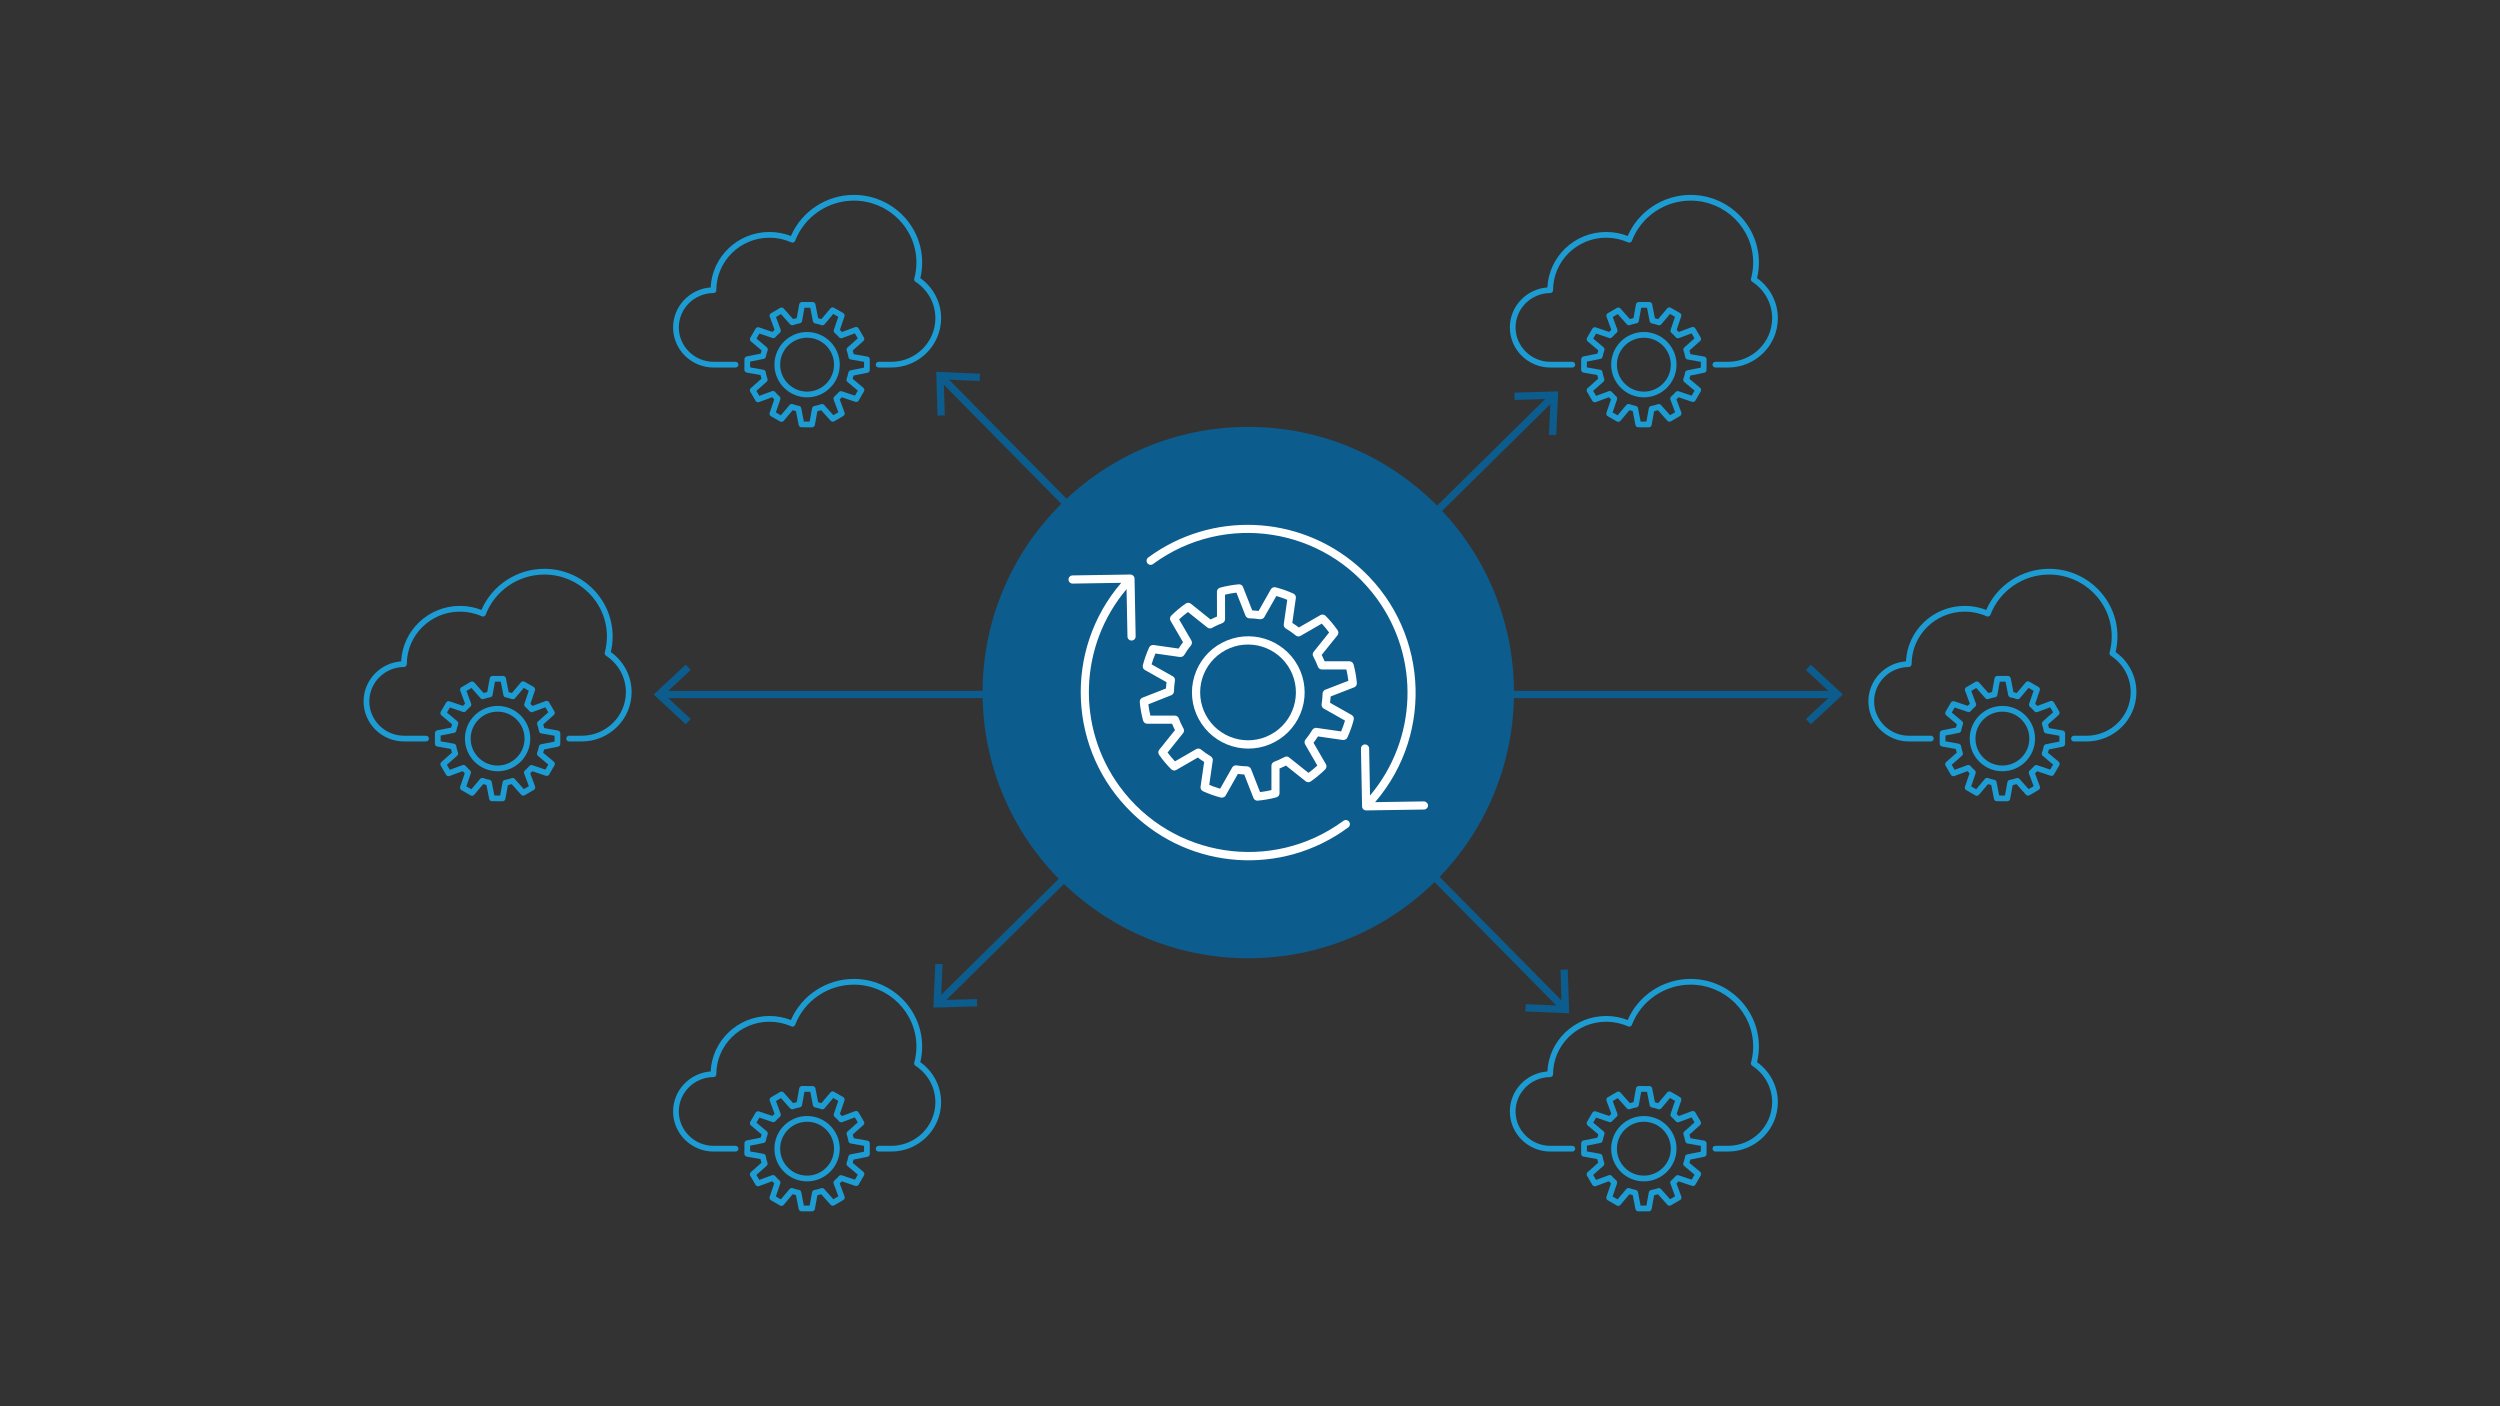 <svg viewBox="0 0 1200 675" xmlns="http://www.w3.org/2000/svg" id="a"><rect x="0" y="0" width="1200" height="675" fill="#333333" stroke="none"/><g><g><line stroke-width="3.5" stroke-miterlimit="10" stroke="#0c5c8d" fill="none" y2="333.355" x2="880.792" y1="333.355" x1="317.547"></line><polygon fill="#0c5c8d" points="329.144 347.669 331.532 345.106 318.89 333.358 331.532 321.607 329.144 319.044 313.751 333.358 329.144 347.669"></polygon><polygon fill="#0c5c8d" points="869.195 347.669 866.808 345.106 879.449 333.358 866.808 321.607 869.195 319.044 884.588 333.358 869.195 347.669"></polygon></g><g><line stroke-width="3.5" stroke-miterlimit="10" stroke="#0c5c8d" fill="none" y2="181.187" x2="452.048" y1="483.686" x1="750.516"></line><polygon fill="#0c5c8d" points="752.561 465.377 749.059 465.478 749.575 482.728 732.332 481.982 732.184 485.482 753.185 486.386 752.561 465.377"></polygon><polygon fill="#0c5c8d" points="470.383 179.389 470.235 182.889 452.994 182.141 453.508 199.393 450.006 199.494 449.384 178.483 470.383 179.389"></polygon></g><g><line stroke-width="3.5" stroke-miterlimit="10" stroke="#0c5c8d" fill="none" y2="190.515" x2="745.209" y1="480.995" x1="450.719"></line><polygon fill="#0c5c8d" points="469.027 483.042 468.927 479.54 451.677 480.054 452.425 462.811 448.925 462.662 448.019 483.663 469.027 483.042"></polygon><polygon fill="#0c5c8d" points="747.005 208.85 743.505 208.702 744.255 191.461 727.003 191.972 726.903 188.471 747.914 187.852 747.005 208.85"></polygon></g></g><g><path fill="#1d9cd3" d="M427.79,176.416h-6.048c-.759,0-1.375-.616-1.375-1.375s.616-1.375,1.375-1.375h6.048c11.684,0,21.19-9.392,21.19-20.937,0-7.057-3.573-13.594-9.556-17.488-.501-.326-.734-.938-.577-1.514,.688-2.524,1.036-5.126,1.036-7.732,0-16.375-13.48-29.698-30.05-29.698-12.459,0-23.769,7.746-28.143,19.275-.134,.354-.409,.637-.758,.783-.351,.145-.742,.14-1.09-.016-3.32-1.489-6.857-2.244-10.512-2.244-14.059,0-25.497,11.302-25.497,25.195,0,.757-.612,1.376-1.37,1.379-9.171,.038-16.631,7.438-16.631,16.496s7.493,16.5,16.703,16.5h10.536c.759,0,1.375,.616,1.375,1.375s-.616,1.375-1.375,1.375h-10.536c-10.726,0-19.453-8.636-19.453-19.25,0-10.123,7.973-18.471,18.032-19.195,.701-14.8,13.089-26.625,28.215-26.625,3.567,0,7.033,.65,10.323,1.934,5.117-11.86,17.066-19.732,30.181-19.732,18.087,0,32.8,14.556,32.8,32.448,0,2.522-.299,5.04-.887,7.499,6.27,4.455,9.985,11.574,9.985,19.235,0,13.061-10.739,23.687-23.94,23.687Z"></path><g><path fill="#1d9cd3" d="M389.784,205.119h-.006l-5.07-.023c-.655-.003-1.217-.468-1.343-1.112l-1.301-6.663c-.522-.125-1.045-.27-1.568-.435l-4.33,5.123c-.431,.508-1.162,.636-1.74,.302l-4.381-2.539c-.568-.33-.824-1.015-.611-1.636l2.211-6.44c-.349-.33-.689-.672-1.016-1.025l-6.285,2.331c-.625,.233-1.329-.019-1.666-.596l-2.551-4.374c-.33-.566-.215-1.286,.275-1.721l5.091-4.518c-.177-.581-.333-1.172-.465-1.77l-6.591-1.175c-.66-.117-1.139-.693-1.134-1.363l.033-5.067c.004-.653,.467-1.213,1.109-1.34l6.676-1.32c.125-.519,.271-1.044,.438-1.57l-5.115-4.308c-.51-.43-.638-1.166-.303-1.743l2.549-4.385c.33-.565,1.012-.821,1.632-.611l6.443,2.19c.333-.351,.678-.693,1.033-1.024l-2.32-6.271c-.232-.626,.019-1.327,.595-1.664l4.382-2.562c.566-.332,1.285-.218,1.721,.273l4.512,5.071c.576-.178,1.163-.334,1.76-.467l1.182-6.597c.117-.655,.688-1.132,1.354-1.132h.004l5.071,.015c.655,.002,1.218,.466,1.345,1.109l1.313,6.66c.519,.123,1.044,.267,1.569,.432l4.321-5.132c.428-.509,1.157-.64,1.739-.306l4.386,2.53c.568,.329,.826,1.014,.613,1.635l-2.198,6.445c.349,.329,.69,.671,1.018,1.023l6.282-2.343c.622-.234,1.328,.017,1.667,.594l2.558,4.37c.331,.565,.217,1.285-.273,1.721l-5.081,4.528c.179,.58,.335,1.171,.469,1.769l6.596,1.161c.66,.116,1.14,.691,1.137,1.361l-.026,5.067c-.003,.653-.465,1.213-1.105,1.341l-6.673,1.332c-.126,.523-.271,1.048-.436,1.572l5.124,4.298c.511,.429,.64,1.164,.306,1.742l-2.539,4.39c-.329,.567-1.011,.824-1.631,.614l-6.447-2.178c-.333,.352-.677,.695-1.031,1.026l2.332,6.268c.232,.626-.017,1.328-.593,1.666l-4.377,2.568c-.567,.331-1.287,.218-1.722-.27l-4.52-5.062c-.605,.188-1.221,.351-1.844,.49l-1.196,6.594c-.118,.654-.688,1.13-1.352,1.13Zm-3.937-2.768l2.79,.012,1.157-6.378c.102-.565,.545-1.007,1.111-1.108,1.105-.198,2.194-.486,3.233-.857,.524-.187,1.114-.038,1.488,.379l4.372,4.897,2.412-1.415-2.257-6.064c-.201-.54-.044-1.148,.393-1.523,.746-.64,1.449-1.34,2.092-2.078,.367-.421,.947-.577,1.478-.4l6.235,2.106,1.398-2.416-4.959-4.159c-.442-.37-.605-.976-.409-1.518,.316-.879,.57-1.763,.755-2.629l.067-.357c.105-.549,.533-.98,1.081-1.089l6.464-1.291,.015-2.785-6.379-1.123c-.568-.1-1.013-.544-1.115-1.112-.194-1.085-.476-2.151-.838-3.167-.188-.527-.037-1.116,.381-1.487l4.916-4.38-1.405-2.4-6.077,2.267c-.539,.2-1.147,.045-1.523-.393-.64-.745-1.337-1.446-2.072-2.085-.422-.367-.581-.953-.4-1.482l2.125-6.23-2.409-1.39-4.181,4.966c-.37,.439-.974,.603-1.515,.409-.884-.316-1.772-.569-2.638-.752l-.351-.064c-.55-.106-.981-.535-1.089-1.084l-1.271-6.45-2.791-.009-1.143,6.381c-.101,.565-.544,1.008-1.109,1.11-1.084,.196-2.146,.477-3.158,.837-.526,.187-1.116,.037-1.488-.382l-4.363-4.905-2.414,1.411,2.245,6.068c.201,.54,.043,1.147-.395,1.522-.749,.641-1.454,1.339-2.096,2.073-.367,.42-.955,.576-1.478,.398l-6.23-2.118-1.403,2.413,4.949,4.169c.439,.371,.603,.976,.407,1.518-.323,.897-.582,1.794-.768,2.666l-.06,.323c-.107,.547-.535,.976-1.083,1.084l-6.466,1.278-.018,2.785,6.374,1.136c.568,.101,1.013,.546,1.113,1.113,.192,1.084,.473,2.151,.831,3.171,.186,.527,.034,1.115-.383,1.486l-4.924,4.37,1.402,2.402,6.08-2.255c.54-.199,1.149-.042,1.523,.395,.636,.744,1.332,1.446,2.068,2.088,.422,.368,.579,.954,.397,1.483l-2.138,6.226,2.407,1.395,4.189-4.958c.371-.439,.975-.602,1.516-.406,.894,.321,1.794,.578,2.676,.765l.316,.058c.548,.108,.976,.538,1.083,1.086l1.259,6.452Z"></path><path fill="#1d9cd3" d="M387.406,190.722c-8.647,0-15.683-7.035-15.683-15.681s7.035-15.682,15.683-15.682,15.681,7.035,15.681,15.682-7.035,15.681-15.681,15.681Zm0-28.613c-7.131,0-12.933,5.801-12.933,12.932s5.802,12.931,12.933,12.931,12.931-5.801,12.931-12.931-5.801-12.932-12.931-12.932Z"></path></g></g><g><path fill="#1d9cd3" d="M1001.538,355.901h-6.049c-.759,0-1.375-.616-1.375-1.375s.616-1.375,1.375-1.375h6.049c11.684,0,21.19-9.392,21.19-20.937,0-7.055-3.573-13.593-9.556-17.488-.501-.326-.734-.937-.577-1.513,.686-2.527,1.034-5.128,1.034-7.732,0-16.375-13.48-29.698-30.05-29.698-12.46,0-23.769,7.746-28.142,19.275-.134,.354-.409,.637-.758,.782-.348,.146-.743,.14-1.089-.015-3.323-1.488-6.86-2.243-10.514-2.243-14.059,0-25.497,11.302-25.497,25.195,0,.757-.612,1.376-1.37,1.379-9.171,.038-16.631,7.438-16.631,16.496s7.493,16.499,16.703,16.499h10.536c.759,0,1.375,.616,1.375,1.375s-.616,1.375-1.375,1.375h-10.536c-10.726,0-19.453-8.635-19.453-19.249,0-10.123,7.973-18.471,18.032-19.195,.701-14.8,13.089-26.625,28.215-26.625,3.566,0,7.033,.65,10.324,1.933,5.115-11.859,17.065-19.732,30.18-19.732,18.087,0,32.8,14.556,32.8,32.448,0,2.521-.299,5.038-.887,7.499,6.271,4.456,9.986,11.574,9.986,19.235,0,13.061-10.739,23.687-23.94,23.687Z"></path><g><path fill="#1d9cd3" d="M963.531,384.605h-.006l-5.07-.024c-.655-.003-1.217-.468-1.343-1.112l-1.301-6.663c-.521-.124-1.045-.27-1.568-.435l-4.33,5.123c-.43,.508-1.161,.637-1.74,.302l-4.381-2.539c-.568-.33-.824-1.015-.611-1.636l2.211-6.44c-.349-.33-.689-.672-1.016-1.025l-6.285,2.331c-.623,.234-1.329-.019-1.666-.596l-2.551-4.374c-.33-.566-.215-1.286,.275-1.721l5.092-4.518c-.177-.58-.333-1.171-.465-1.77l-6.592-1.174c-.66-.117-1.139-.693-1.134-1.363l.033-5.067c.004-.653,.467-1.213,1.109-1.34l6.676-1.32c.125-.519,.271-1.044,.438-1.57l-5.115-4.308c-.51-.43-.638-1.166-.303-1.743l2.549-4.385c.331-.565,1.009-.82,1.632-.611l6.444,2.19c.333-.351,.678-.693,1.032-1.023l-2.32-6.272c-.232-.626,.019-1.327,.595-1.664l4.382-2.561c.569-.332,1.287-.215,1.721,.273l4.512,5.071c.577-.178,1.164-.334,1.76-.467l1.183-6.597c.118-.655,.688-1.132,1.354-1.132h.004l5.07,.015c.655,.002,1.218,.466,1.345,1.109l1.313,6.66c.52,.123,1.045,.267,1.569,.432l4.321-5.132c.428-.509,1.157-.641,1.739-.305l4.386,2.53c.568,.328,.826,1.013,.613,1.634l-2.198,6.444c.35,.33,.691,.672,1.019,1.023l6.281-2.343c.624-.233,1.329,.017,1.667,.594l2.558,4.369c.331,.565,.217,1.285-.272,1.721l-5.082,4.528c.179,.58,.335,1.171,.469,1.769l6.596,1.161c.66,.116,1.14,.691,1.137,1.36l-.025,5.067c-.003,.653-.465,1.214-1.105,1.342l-6.674,1.333c-.126,.522-.271,1.046-.436,1.571l5.124,4.299c.511,.429,.64,1.164,.306,1.742l-2.539,4.39c-.329,.567-1.011,.823-1.631,.614l-6.447-2.178c-.333,.352-.677,.694-1.031,1.026l2.332,6.268c.232,.626-.017,1.328-.593,1.666l-4.377,2.569c-.566,.33-1.287,.218-1.722-.27l-4.52-5.062c-.604,.187-1.22,.351-1.844,.49l-1.196,6.594c-.118,.654-.688,1.13-1.352,1.13Zm-3.937-2.768l2.79,.013,1.157-6.378c.102-.565,.545-1.007,1.111-1.108,1.108-.198,2.196-.487,3.232-.857,.53-.189,1.115-.039,1.489,.379l4.372,4.897,2.412-1.415-2.257-6.064c-.201-.54-.044-1.148,.393-1.523,.746-.64,1.449-1.339,2.092-2.078,.367-.42,.95-.577,1.478-.4l6.235,2.106,1.398-2.416-4.958-4.159c-.44-.37-.605-.975-.41-1.517,.317-.882,.57-1.767,.755-2.63l.067-.357c.105-.549,.533-.98,1.081-1.089l6.465-1.291,.014-2.785-6.379-1.123c-.568-.1-1.013-.544-1.115-1.112-.194-1.086-.476-2.152-.838-3.167-.188-.527-.037-1.115,.38-1.487l4.917-4.38-1.405-2.4-6.077,2.267c-.54,.2-1.149,.045-1.524-.393-.635-.741-1.332-1.442-2.071-2.085-.422-.367-.581-.953-.4-1.482l2.125-6.23-2.409-1.39-4.181,4.966c-.37,.439-.973,.603-1.515,.409-.884-.316-1.771-.569-2.639-.752l-.35-.064c-.55-.106-.981-.535-1.089-1.084l-1.271-6.449-2.79-.009-1.144,6.381c-.102,.566-.544,1.008-1.109,1.11-1.083,.196-2.146,.477-3.159,.837-.526,.187-1.115,.036-1.487-.382l-4.363-4.905-2.414,1.41,2.245,6.069c.2,.54,.042,1.147-.395,1.522-.747,.639-1.451,1.336-2.095,2.073-.366,.42-.953,.577-1.478,.398l-6.232-2.118-1.403,2.413,4.949,4.169c.439,.371,.603,.976,.407,1.518-.323,.897-.582,1.794-.768,2.666l-.06,.322c-.106,.548-.535,.977-1.083,1.085l-6.466,1.278-.018,2.785,6.375,1.135c.568,.101,1.013,.546,1.113,1.113,.193,1.089,.473,2.156,.83,3.171,.186,.527,.034,1.115-.383,1.486l-4.924,4.37,1.402,2.402,6.08-2.255c.541-.2,1.149-.042,1.523,.395,.636,.744,1.332,1.446,2.068,2.088,.422,.367,.579,.954,.397,1.483l-2.138,6.227,2.407,1.395,4.189-4.958c.37-.439,.972-.601,1.516-.406,.893,.321,1.793,.578,2.676,.764l.309,.057c.551,.106,.982,.536,1.089,1.087l1.259,6.452Z"></path><path fill="#1d9cd3" d="M961.152,370.208c-8.647,0-15.683-7.035-15.683-15.682s7.035-15.681,15.683-15.681,15.681,7.035,15.681,15.681-7.035,15.682-15.681,15.682Zm0-28.613c-7.131,0-12.933,5.801-12.933,12.931s5.802,12.932,12.933,12.932,12.931-5.801,12.931-12.932-5.801-12.931-12.931-12.931Z"></path></g></g><g><path fill="#1d9cd3" d="M279.233,355.901h-6.049c-.759,0-1.375-.616-1.375-1.375s.616-1.375,1.375-1.375h6.049c11.684,0,21.19-9.392,21.19-20.937,0-7.055-3.573-13.593-9.556-17.488-.501-.326-.734-.937-.577-1.513,.686-2.527,1.034-5.128,1.034-7.732,0-16.375-13.48-29.698-30.05-29.698-12.46,0-23.769,7.746-28.142,19.275-.134,.354-.409,.637-.758,.782-.349,.146-.744,.14-1.089-.015-3.323-1.488-6.86-2.243-10.514-2.243-14.059,0-25.497,11.302-25.497,25.195,0,.757-.612,1.376-1.37,1.379-9.171,.038-16.631,7.438-16.631,16.496s7.493,16.499,16.703,16.499h10.536c.759,0,1.375,.616,1.375,1.375s-.616,1.375-1.375,1.375h-10.536c-10.726,0-19.453-8.635-19.453-19.249,0-10.123,7.973-18.471,18.032-19.195,.701-14.8,13.089-26.625,28.215-26.625,3.566,0,7.033,.65,10.324,1.933,5.115-11.859,17.065-19.732,30.18-19.732,18.087,0,32.8,14.556,32.8,32.448,0,2.521-.299,5.038-.887,7.499,6.271,4.456,9.986,11.574,9.986,19.235,0,13.061-10.739,23.687-23.94,23.687Z"></path><g><path fill="#1d9cd3" d="M241.226,384.605h-.006l-5.07-.024c-.655-.003-1.217-.468-1.343-1.112l-1.301-6.663c-.521-.124-1.045-.27-1.568-.435l-4.33,5.123c-.43,.508-1.161,.637-1.74,.302l-4.381-2.539c-.568-.33-.824-1.015-.611-1.636l2.211-6.44c-.349-.33-.689-.672-1.016-1.025l-6.285,2.331c-.625,.234-1.33-.019-1.666-.596l-2.551-4.374c-.33-.566-.215-1.286,.275-1.721l5.092-4.518c-.177-.58-.333-1.171-.465-1.77l-6.592-1.174c-.66-.117-1.139-.693-1.134-1.363l.033-5.067c.004-.653,.467-1.213,1.109-1.34l6.676-1.32c.125-.519,.271-1.044,.438-1.57l-5.115-4.308c-.51-.43-.638-1.166-.303-1.743l2.549-4.385c.331-.565,1.009-.82,1.632-.611l6.444,2.19c.333-.351,.678-.693,1.032-1.023l-2.32-6.272c-.232-.626,.019-1.327,.595-1.664l4.382-2.561c.568-.332,1.287-.215,1.721,.273l4.512,5.071c.577-.178,1.164-.334,1.76-.467l1.183-6.597c.118-.655,.688-1.132,1.354-1.132h.004l5.07,.015c.655,.002,1.218,.466,1.345,1.109l1.313,6.66c.52,.123,1.045,.267,1.569,.432l4.321-5.132c.428-.509,1.158-.641,1.739-.305l4.386,2.53c.568,.328,.826,1.013,.613,1.634l-2.198,6.444c.35,.33,.691,.672,1.019,1.023l6.281-2.343c.622-.233,1.329,.017,1.667,.594l2.558,4.369c.331,.565,.217,1.285-.272,1.721l-5.082,4.528c.179,.58,.335,1.171,.469,1.769l6.596,1.161c.66,.116,1.14,.691,1.137,1.36l-.025,5.067c-.003,.653-.465,1.214-1.105,1.342l-6.674,1.333c-.126,.522-.271,1.046-.436,1.571l5.124,4.299c.511,.429,.64,1.164,.306,1.742l-2.539,4.39c-.328,.567-1.013,.823-1.631,.614l-6.447-2.178c-.333,.352-.677,.694-1.031,1.026l2.332,6.268c.232,.626-.017,1.328-.593,1.666l-4.377,2.569c-.566,.33-1.287,.218-1.722-.27l-4.52-5.062c-.604,.187-1.22,.351-1.844,.49l-1.196,6.594c-.118,.654-.688,1.13-1.352,1.13Zm-3.937-2.768l2.79,.013,1.157-6.378c.102-.565,.545-1.007,1.111-1.108,1.108-.198,2.196-.487,3.232-.857,.529-.189,1.115-.039,1.489,.379l4.372,4.897,2.412-1.415-2.257-6.064c-.201-.54-.044-1.148,.393-1.523,.746-.64,1.449-1.339,2.092-2.078,.366-.42,.949-.577,1.478-.4l6.235,2.106,1.398-2.416-4.958-4.159c-.44-.37-.605-.975-.41-1.517,.317-.882,.57-1.767,.755-2.63l.067-.357c.105-.549,.533-.98,1.081-1.089l6.465-1.291,.014-2.785-6.379-1.123c-.568-.1-1.013-.544-1.115-1.112-.194-1.086-.476-2.152-.838-3.167-.188-.527-.037-1.115,.38-1.487l4.917-4.38-1.405-2.4-6.077,2.267c-.54,.2-1.148,.045-1.524-.393-.635-.741-1.332-1.442-2.071-2.085-.422-.367-.581-.953-.4-1.482l2.125-6.23-2.409-1.39-4.181,4.966c-.37,.439-.973,.603-1.515,.409-.884-.316-1.771-.569-2.639-.752l-.35-.064c-.55-.106-.981-.535-1.089-1.084l-1.271-6.449-2.79-.009-1.144,6.381c-.102,.566-.544,1.008-1.109,1.11-1.083,.196-2.146,.477-3.159,.837-.527,.187-1.115,.036-1.487-.382l-4.363-4.905-2.414,1.41,2.245,6.069c.2,.54,.042,1.147-.395,1.522-.747,.639-1.451,1.336-2.095,2.073-.366,.42-.954,.577-1.478,.398l-6.232-2.118-1.403,2.413,4.949,4.169c.439,.371,.603,.976,.407,1.518-.323,.897-.582,1.794-.768,2.666l-.06,.322c-.106,.548-.535,.977-1.083,1.085l-6.466,1.278-.018,2.785,6.375,1.135c.568,.101,1.013,.546,1.113,1.113,.193,1.089,.473,2.156,.83,3.171,.186,.527,.034,1.115-.383,1.486l-4.924,4.37,1.402,2.402,6.08-2.255c.54-.2,1.148-.042,1.523,.395,.636,.744,1.332,1.446,2.068,2.088,.422,.367,.579,.954,.397,1.483l-2.138,6.227,2.407,1.395,4.189-4.958c.371-.439,.973-.601,1.516-.406,.893,.321,1.793,.578,2.676,.764l.309,.057c.551,.106,.982,.536,1.089,1.087l1.259,6.452Z"></path><path fill="#1d9cd3" d="M238.848,370.208c-8.647,0-15.683-7.035-15.683-15.682s7.035-15.681,15.683-15.681,15.681,7.035,15.681,15.681-7.035,15.682-15.681,15.682Zm0-28.613c-7.131,0-12.933,5.801-12.933,12.931s5.802,12.932,12.933,12.932,12.931-5.801,12.931-12.932-5.801-12.931-12.931-12.931Z"></path></g></g><circle fill="#0c5c8d" r="127.532" cy="332.437" cx="599.17"></circle><g><path fill="#1d9cd3" d="M427.79,552.748h-6.048c-.759,0-1.375-.616-1.375-1.375s.616-1.375,1.375-1.375h6.048c11.684,0,21.19-9.392,21.19-20.937,0-7.057-3.573-13.595-9.556-17.489-.501-.326-.734-.938-.577-1.514,.688-2.524,1.036-5.126,1.036-7.732,0-16.375-13.48-29.698-30.05-29.698-12.459,0-23.769,7.746-28.143,19.275-.134,.354-.409,.637-.758,.782-.348,.147-.743,.14-1.089-.015-3.321-1.488-6.859-2.243-10.513-2.243-14.059,0-25.497,11.302-25.497,25.194,0,.757-.612,1.376-1.37,1.379-9.171,.038-16.631,7.438-16.631,16.496s7.493,16.5,16.703,16.5h10.536c.759,0,1.375,.616,1.375,1.375s-.616,1.375-1.375,1.375h-10.536c-10.726,0-19.453-8.636-19.453-19.25,0-10.123,7.973-18.471,18.032-19.195,.701-14.8,13.089-26.625,28.215-26.625,3.566,0,7.033,.65,10.323,1.933,5.117-11.86,17.066-19.732,30.181-19.732,18.087,0,32.8,14.556,32.8,32.448,0,2.522-.299,5.04-.887,7.499,6.27,4.455,9.985,11.574,9.985,19.235,0,13.061-10.739,23.687-23.94,23.687Z"></path><g><path fill="#1d9cd3" d="M389.784,581.453h-.006l-5.07-.024c-.655-.003-1.217-.468-1.343-1.112l-1.301-6.663c-.521-.125-1.045-.27-1.568-.435l-4.33,5.123c-.431,.508-1.162,.638-1.74,.302l-4.381-2.539c-.568-.33-.824-1.015-.611-1.636l2.211-6.439c-.349-.331-.689-.673-1.016-1.025l-6.285,2.331c-.625,.233-1.329-.019-1.666-.596l-2.551-4.374c-.33-.566-.215-1.286,.275-1.721l5.091-4.518c-.177-.581-.333-1.172-.465-1.77l-6.591-1.174c-.66-.117-1.139-.693-1.134-1.363l.033-5.067c.004-.653,.467-1.213,1.109-1.34l6.676-1.32c.125-.519,.271-1.044,.438-1.57l-5.115-4.308c-.51-.43-.638-1.166-.303-1.743l2.549-4.385c.33-.565,1.012-.821,1.632-.611l6.443,2.19c.333-.351,.678-.693,1.033-1.024l-2.32-6.272c-.232-.626,.019-1.327,.595-1.664l4.382-2.562c.566-.332,1.285-.217,1.721,.273l4.512,5.071c.577-.178,1.164-.334,1.758-.467l1.183-6.597c.117-.655,.688-1.132,1.354-1.132h.004l5.071,.016c.655,.002,1.218,.466,1.345,1.109l1.313,6.66c.52,.123,1.044,.267,1.569,.432l4.321-5.132c.428-.51,1.157-.64,1.739-.306l4.386,2.53c.568,.329,.826,1.014,.613,1.635l-2.198,6.445c.349,.33,.69,.671,1.018,1.024l6.282-2.343c.622-.234,1.328,.018,1.667,.594l2.558,4.369c.331,.565,.217,1.285-.272,1.721l-5.082,4.528c.179,.58,.335,1.17,.469,1.769l6.596,1.162c.66,.116,1.14,.691,1.137,1.361l-.026,5.067c-.003,.653-.465,1.213-1.105,1.341l-6.673,1.333c-.126,.523-.271,1.047-.436,1.571l5.124,4.298c.511,.429,.64,1.164,.306,1.742l-2.539,4.39c-.329,.567-1.011,.825-1.631,.614l-6.447-2.178c-.333,.352-.677,.695-1.031,1.026l2.332,6.268c.232,.626-.017,1.328-.593,1.666l-4.377,2.568c-.567,.331-1.287,.218-1.722-.27l-4.52-5.062c-.606,.188-1.221,.352-1.844,.49l-1.196,6.594c-.118,.654-.688,1.13-1.352,1.13Zm-3.937-2.768l2.79,.013,1.157-6.378c.102-.565,.545-1.007,1.111-1.108,1.103-.197,2.191-.486,3.233-.858,.524-.187,1.114-.039,1.488,.379l4.372,4.897,2.412-1.415-2.257-6.064c-.201-.54-.044-1.148,.393-1.523,.746-.64,1.449-1.34,2.092-2.078,.367-.42,.947-.578,1.478-.4l6.235,2.106,1.398-2.416-4.959-4.159c-.442-.37-.605-.976-.409-1.518,.316-.879,.57-1.763,.755-2.629l.067-.357c.105-.549,.533-.979,1.081-1.088l6.464-1.291,.015-2.785-6.379-1.124c-.568-.1-1.013-.544-1.115-1.112-.194-1.085-.476-2.151-.838-3.167-.188-.527-.037-1.115,.38-1.487l4.917-4.38-1.405-2.4-6.077,2.267c-.539,.199-1.147,.046-1.523-.393-.639-.744-1.337-1.446-2.072-2.085-.422-.367-.581-.953-.4-1.482l2.125-6.23-2.409-1.39-4.181,4.966c-.37,.44-.974,.604-1.514,.409-.886-.316-1.774-.569-2.64-.752l-.35-.064c-.55-.106-.981-.535-1.089-1.084l-1.271-6.449-2.791-.009-1.143,6.38c-.101,.565-.544,1.008-1.109,1.11-1.082,.196-2.144,.477-3.159,.838-.529,.186-1.116,.037-1.487-.382l-4.363-4.905-2.414,1.411,2.245,6.069c.2,.54,.042,1.147-.395,1.522-.749,.641-1.454,1.339-2.096,2.073-.367,.42-.955,.577-1.478,.398l-6.23-2.118-1.403,2.413,4.949,4.169c.44,.371,.603,.977,.407,1.518-.323,.896-.582,1.793-.768,2.666l-.06,.322c-.106,.548-.535,.977-1.083,1.085l-6.466,1.278-.018,2.785,6.374,1.135c.568,.101,1.013,.546,1.113,1.113,.192,1.085,.473,2.152,.831,3.171,.186,.527,.034,1.115-.383,1.486l-4.924,4.37,1.402,2.402,6.08-2.255c.54-.2,1.149-.042,1.523,.396,.636,.744,1.331,1.446,2.068,2.088,.422,.367,.579,.954,.397,1.483l-2.138,6.226,2.407,1.395,4.189-4.958c.371-.439,.975-.601,1.517-.406,.893,.322,1.792,.579,2.674,.765l.31,.057c.551,.106,.982,.536,1.089,1.087l1.259,6.452Z"></path><path fill="#1d9cd3" d="M387.406,567.055c-8.647,0-15.683-7.035-15.683-15.682s7.035-15.682,15.683-15.682,15.681,7.035,15.681,15.682-7.035,15.682-15.681,15.682Zm0-28.614c-7.131,0-12.933,5.801-12.933,12.932s5.802,12.932,12.933,12.932,12.931-5.801,12.931-12.932-5.801-12.932-12.931-12.932Z"></path></g></g><g><path fill="#1d9cd3" d="M829.433,176.416h-6.048c-.759,0-1.375-.616-1.375-1.375s.616-1.375,1.375-1.375h6.048c11.684,0,21.19-9.392,21.19-20.937,0-7.057-3.573-13.594-9.556-17.488-.501-.326-.734-.938-.577-1.514,.688-2.524,1.036-5.126,1.036-7.732,0-16.375-13.48-29.698-30.05-29.698-12.459,0-23.769,7.746-28.143,19.275-.134,.354-.409,.637-.758,.783-.351,.145-.742,.14-1.09-.016-3.32-1.489-6.857-2.244-10.512-2.244-14.059,0-25.497,11.302-25.497,25.195,0,.757-.612,1.376-1.37,1.379-9.171,.038-16.631,7.438-16.631,16.496s7.493,16.5,16.703,16.5h10.536c.759,0,1.375,.616,1.375,1.375s-.616,1.375-1.375,1.375h-10.536c-10.726,0-19.453-8.636-19.453-19.25,0-10.123,7.973-18.471,18.032-19.195,.701-14.8,13.089-26.625,28.215-26.625,3.567,0,7.033,.65,10.323,1.934,5.117-11.86,17.066-19.732,30.181-19.732,18.087,0,32.8,14.556,32.8,32.448,0,2.522-.299,5.04-.887,7.499,6.27,4.455,9.985,11.574,9.985,19.235,0,13.061-10.739,23.687-23.94,23.687Z"></path><g><path fill="#1d9cd3" d="M791.427,205.119h-.006l-5.07-.023c-.655-.003-1.217-.468-1.343-1.112l-1.301-6.663c-.522-.125-1.045-.27-1.568-.435l-4.33,5.123c-.431,.508-1.162,.636-1.74,.302l-4.381-2.539c-.568-.33-.824-1.015-.611-1.636l2.211-6.44c-.349-.33-.689-.672-1.016-1.025l-6.285,2.331c-.625,.233-1.329-.019-1.666-.596l-2.551-4.374c-.33-.566-.215-1.286,.275-1.721l5.091-4.518c-.177-.581-.333-1.172-.465-1.77l-6.591-1.175c-.66-.117-1.139-.693-1.134-1.363l.033-5.067c.004-.653,.467-1.213,1.109-1.34l6.676-1.32c.125-.519,.271-1.044,.438-1.57l-5.115-4.308c-.51-.43-.638-1.166-.303-1.743l2.549-4.385c.33-.565,1.012-.821,1.632-.611l6.443,2.19c.333-.351,.678-.693,1.033-1.024l-2.32-6.271c-.232-.626,.019-1.327,.595-1.664l4.382-2.562c.566-.332,1.285-.218,1.721,.273l4.512,5.071c.576-.178,1.163-.334,1.76-.467l1.182-6.597c.117-.655,.688-1.132,1.354-1.132h.004l5.071,.015c.655,.002,1.218,.466,1.345,1.109l1.313,6.66c.519,.123,1.044,.267,1.569,.432l4.321-5.132c.428-.509,1.157-.64,1.739-.306l4.386,2.53c.568,.329,.826,1.014,.613,1.635l-2.198,6.445c.349,.329,.69,.671,1.018,1.023l6.282-2.343c.622-.234,1.328,.017,1.667,.594l2.558,4.37c.331,.565,.217,1.285-.273,1.721l-5.081,4.528c.179,.58,.335,1.171,.469,1.769l6.596,1.161c.66,.116,1.14,.691,1.137,1.361l-.026,5.067c-.003,.653-.465,1.213-1.105,1.341l-6.673,1.332c-.126,.523-.271,1.048-.436,1.572l5.124,4.298c.511,.429,.64,1.164,.306,1.742l-2.539,4.39c-.329,.567-1.011,.824-1.631,.614l-6.447-2.178c-.333,.352-.677,.695-1.031,1.026l2.332,6.268c.232,.626-.017,1.328-.593,1.666l-4.377,2.568c-.567,.331-1.287,.218-1.722-.27l-4.52-5.062c-.605,.188-1.221,.351-1.844,.49l-1.196,6.594c-.118,.654-.688,1.13-1.352,1.13Zm-3.937-2.768l2.79,.012,1.157-6.378c.102-.565,.545-1.007,1.111-1.108,1.105-.198,2.194-.486,3.233-.857,.524-.187,1.114-.038,1.488,.379l4.372,4.897,2.412-1.415-2.257-6.064c-.201-.54-.044-1.148,.393-1.523,.746-.64,1.449-1.34,2.092-2.078,.367-.421,.947-.577,1.478-.4l6.235,2.106,1.398-2.416-4.959-4.159c-.442-.37-.605-.976-.409-1.518,.316-.879,.57-1.763,.755-2.629l.067-.357c.105-.549,.533-.98,1.081-1.089l6.464-1.291,.015-2.785-6.379-1.123c-.568-.1-1.013-.544-1.115-1.112-.194-1.085-.476-2.151-.838-3.167-.188-.527-.037-1.116,.381-1.487l4.916-4.38-1.405-2.4-6.077,2.267c-.539,.2-1.147,.045-1.523-.393-.64-.745-1.337-1.446-2.072-2.085-.422-.367-.581-.953-.4-1.482l2.125-6.23-2.409-1.39-4.181,4.966c-.37,.439-.974,.603-1.515,.409-.884-.316-1.772-.569-2.638-.752l-.351-.064c-.55-.106-.981-.535-1.089-1.084l-1.271-6.45-2.791-.009-1.143,6.381c-.101,.565-.544,1.008-1.109,1.11-1.084,.196-2.146,.477-3.158,.837-.526,.187-1.116,.037-1.488-.382l-4.363-4.905-2.414,1.411,2.245,6.068c.201,.54,.043,1.147-.395,1.522-.749,.641-1.454,1.339-2.096,2.073-.367,.42-.955,.576-1.478,.398l-6.23-2.118-1.403,2.413,4.949,4.169c.439,.371,.603,.976,.407,1.518-.323,.897-.582,1.794-.768,2.666l-.06,.323c-.107,.547-.535,.976-1.083,1.084l-6.466,1.278-.018,2.785,6.374,1.136c.568,.101,1.013,.546,1.113,1.113,.192,1.084,.473,2.151,.831,3.171,.186,.527,.034,1.115-.383,1.486l-4.924,4.37,1.402,2.402,6.08-2.255c.54-.199,1.149-.042,1.523,.395,.636,.744,1.332,1.446,2.068,2.088,.422,.368,.579,.954,.397,1.483l-2.138,6.226,2.407,1.395,4.189-4.958c.371-.439,.975-.602,1.516-.406,.894,.321,1.794,.578,2.676,.765l.316,.058c.548,.108,.976,.538,1.083,1.086l1.259,6.452Z"></path><path fill="#1d9cd3" d="M789.049,190.722c-8.647,0-15.683-7.035-15.683-15.681s7.035-15.682,15.683-15.682,15.681,7.035,15.681,15.682-7.035,15.681-15.681,15.681Zm0-28.613c-7.131,0-12.933,5.801-12.933,12.932s5.802,12.931,12.933,12.931,12.931-5.801,12.931-12.931-5.801-12.932-12.931-12.932Z"></path></g></g><g><path fill="#1d9cd3" d="M829.433,552.748h-6.048c-.759,0-1.375-.616-1.375-1.375s.616-1.375,1.375-1.375h6.048c11.684,0,21.19-9.392,21.19-20.937,0-7.057-3.573-13.595-9.556-17.489-.501-.326-.734-.938-.577-1.514,.688-2.524,1.036-5.126,1.036-7.732,0-16.375-13.48-29.698-30.05-29.698-12.459,0-23.769,7.746-28.143,19.275-.134,.354-.409,.637-.758,.782-.348,.147-.743,.14-1.089-.015-3.321-1.488-6.859-2.243-10.513-2.243-14.059,0-25.497,11.302-25.497,25.194,0,.757-.612,1.376-1.37,1.379-9.171,.038-16.631,7.438-16.631,16.496s7.493,16.5,16.703,16.5h10.536c.759,0,1.375,.616,1.375,1.375s-.616,1.375-1.375,1.375h-10.536c-10.726,0-19.453-8.636-19.453-19.25,0-10.123,7.973-18.471,18.032-19.195,.701-14.8,13.089-26.625,28.215-26.625,3.566,0,7.033,.65,10.323,1.933,5.117-11.86,17.066-19.732,30.181-19.732,18.087,0,32.8,14.556,32.8,32.448,0,2.522-.299,5.04-.887,7.499,6.27,4.455,9.985,11.574,9.985,19.235,0,13.061-10.739,23.687-23.94,23.687Z"></path><g><path fill="#1d9cd3" d="M791.427,581.453h-.006l-5.07-.024c-.655-.003-1.217-.468-1.343-1.112l-1.301-6.663c-.521-.125-1.045-.27-1.568-.435l-4.33,5.123c-.431,.508-1.162,.638-1.74,.302l-4.381-2.539c-.568-.33-.824-1.015-.611-1.636l2.211-6.439c-.349-.331-.689-.673-1.016-1.025l-6.285,2.331c-.625,.233-1.329-.019-1.666-.596l-2.551-4.374c-.33-.566-.215-1.286,.275-1.721l5.091-4.518c-.177-.581-.333-1.172-.465-1.77l-6.591-1.174c-.66-.117-1.139-.693-1.134-1.363l.033-5.067c.004-.653,.467-1.213,1.109-1.34l6.676-1.32c.125-.519,.271-1.044,.438-1.57l-5.115-4.308c-.51-.43-.638-1.166-.303-1.743l2.549-4.385c.33-.565,1.012-.821,1.632-.611l6.443,2.19c.333-.351,.678-.693,1.033-1.024l-2.32-6.272c-.232-.626,.019-1.327,.595-1.664l4.382-2.562c.566-.332,1.285-.217,1.721,.273l4.512,5.071c.577-.178,1.164-.334,1.758-.467l1.183-6.597c.117-.655,.688-1.132,1.354-1.132h.004l5.071,.016c.655,.002,1.218,.466,1.345,1.109l1.313,6.66c.52,.123,1.044,.267,1.569,.432l4.321-5.132c.428-.51,1.157-.64,1.739-.306l4.386,2.53c.568,.329,.826,1.014,.613,1.635l-2.198,6.445c.349,.33,.69,.671,1.018,1.024l6.282-2.343c.622-.234,1.328,.018,1.667,.594l2.558,4.369c.331,.565,.217,1.285-.272,1.721l-5.082,4.528c.179,.58,.335,1.17,.469,1.769l6.596,1.162c.66,.116,1.14,.691,1.137,1.361l-.026,5.067c-.003,.653-.465,1.213-1.105,1.341l-6.673,1.333c-.126,.523-.271,1.047-.436,1.571l5.124,4.298c.511,.429,.64,1.164,.306,1.742l-2.539,4.39c-.329,.567-1.011,.825-1.631,.614l-6.447-2.178c-.333,.352-.677,.695-1.031,1.026l2.332,6.268c.232,.626-.017,1.328-.593,1.666l-4.377,2.568c-.567,.331-1.287,.218-1.722-.27l-4.52-5.062c-.606,.188-1.221,.352-1.844,.49l-1.196,6.594c-.118,.654-.688,1.13-1.352,1.13Zm-3.937-2.768l2.79,.013,1.157-6.378c.102-.565,.545-1.007,1.111-1.108,1.103-.197,2.191-.486,3.233-.858,.524-.187,1.114-.039,1.488,.379l4.372,4.897,2.412-1.415-2.257-6.064c-.201-.54-.044-1.148,.393-1.523,.746-.64,1.449-1.34,2.092-2.078,.367-.42,.947-.578,1.478-.4l6.235,2.106,1.398-2.416-4.959-4.159c-.442-.37-.605-.976-.409-1.518,.316-.879,.57-1.763,.755-2.629l.067-.357c.105-.549,.533-.979,1.081-1.088l6.464-1.291,.015-2.785-6.379-1.124c-.568-.1-1.013-.544-1.115-1.112-.194-1.085-.476-2.151-.838-3.167-.188-.527-.037-1.115,.38-1.487l4.917-4.38-1.405-2.4-6.077,2.267c-.539,.199-1.147,.046-1.523-.393-.639-.744-1.337-1.446-2.072-2.085-.422-.367-.581-.953-.4-1.482l2.125-6.23-2.409-1.39-4.181,4.966c-.37,.44-.974,.604-1.514,.409-.886-.316-1.774-.569-2.64-.752l-.35-.064c-.55-.106-.981-.535-1.089-1.084l-1.271-6.449-2.791-.009-1.143,6.38c-.101,.565-.544,1.008-1.109,1.11-1.082,.196-2.144,.477-3.159,.838-.529,.186-1.116,.037-1.487-.382l-4.363-4.905-2.414,1.411,2.245,6.069c.2,.54,.042,1.147-.395,1.522-.749,.641-1.454,1.339-2.096,2.073-.367,.42-.955,.577-1.478,.398l-6.23-2.118-1.403,2.413,4.949,4.169c.44,.371,.603,.977,.407,1.518-.323,.896-.582,1.793-.768,2.666l-.06,.322c-.106,.548-.535,.977-1.083,1.085l-6.466,1.278-.018,2.785,6.374,1.135c.568,.101,1.013,.546,1.113,1.113,.192,1.085,.473,2.152,.831,3.171,.186,.527,.034,1.115-.383,1.486l-4.924,4.37,1.402,2.402,6.08-2.255c.54-.2,1.149-.042,1.523,.396,.636,.744,1.331,1.446,2.068,2.088,.422,.367,.579,.954,.397,1.483l-2.138,6.226,2.407,1.395,4.189-4.958c.371-.439,.975-.601,1.517-.406,.893,.322,1.792,.579,2.674,.765l.31,.057c.551,.106,.982,.536,1.089,1.087l1.259,6.452Z"></path><path fill="#1d9cd3" d="M789.049,567.055c-8.647,0-15.683-7.035-15.683-15.682s7.035-15.682,15.683-15.682,15.681,7.035,15.681,15.682-7.035,15.682-15.681,15.682Zm0-28.614c-7.131,0-12.933,5.801-12.933,12.932s5.802,12.932,12.933,12.932,12.931-5.801,12.931-12.932-5.801-12.932-12.931-12.932Z"></path></g></g><g id="b"><g id="c"><path fill="#fff" d="M683.473,384.669l-23.415,.361c28.995-33.78,25.116-84.669-8.664-113.664-28.418-24.392-69.892-25.999-100.111-3.878-.922,.57-1.207,1.78-.637,2.702,.57,.922,1.78,1.207,2.702,.637,.094-.058,.184-.125,.267-.198,34.171-25.024,82.157-17.609,107.181,16.562,20.883,28.516,19.571,67.611-3.176,94.663l-.432-22.602c-.019-1.07-.893-1.928-1.963-1.928h-.035c-1.084,.019-1.947,.914-1.928,1.998,0,.002,0,.003,0,.005l.526,27.549c-.051,.575,.158,1.142,.569,1.547h0c.367,.366,.864,.572,1.382,.573h.031l27.753-.428c1.084-.015,1.951-.906,1.936-1.99,0-.001,0-.003,0-.004-.076-1.05-.934-1.873-1.987-1.904Z"></path><path fill="#fff" d="M543.32,390.15c28.156,27.464,72.069,30.468,103.703,7.094,.922-.57,1.207-1.78,.637-2.702-.57-.922-1.78-1.207-2.702-.637-.094,.058-.184,.125-.267,.198-34.156,25.044-82.147,17.657-107.19-16.499-20.942-28.562-19.601-67.749,3.244-94.813l.436,22.74c.021,1.069,.894,1.924,1.963,1.924h.035c1.084-.019,1.947-.914,1.928-1.998,0,0,0,0,0,0l-.53-27.761c-.062-1.124-1.023-1.984-2.147-1.922-.013,0-.027,.002-.04,.003l-27.561,.424c-1.084,.008-1.957,.893-1.949,1.977,.008,1.084,.893,1.957,1.977,1.949h.031l23.293-.369c-27.779,32.357-25.526,80.757,5.139,110.393Z"></path><path fill="#fff" d="M573.3,324.581c-2.088,6.835-1.348,14.221,2.053,20.506,7.078,13.161,23.486,18.092,36.647,11.014,6.291-3.383,10.988-9.116,13.069-15.949,2.087-6.834,1.349-14.22-2.049-20.506-7.089-13.112-23.43-18.046-36.591-11.048-6.338,3.357-11.066,9.114-13.129,15.983Zm14.978-12.516c11.208-5.953,25.12-1.692,31.073,9.516,5.953,11.208,1.692,25.12-9.516,31.073-11.208,5.953-25.12,1.692-31.073-9.516-2.843-5.354-3.456-11.615-1.704-17.418,1.773-5.864,5.811-10.779,11.221-13.655Z"></path><path fill="#fff" d="M553.673,309.595c-.371-.039-.746,.03-1.08,.196-.071,.03-.141,.064-.208,.102-.309,.188-.558,.461-.718,.785,0,.024-.043,.035-.055,.059-1.272,2.784-2.298,5.674-3.066,8.637-.004,.055-.004,.11,0,.165-.042,.235-.042,.476,0,.711,.014,.082,.034,.164,.059,.243,.053,.149,.124,.292,.212,.424,.036,.067,.077,.131,.122,.192,.153,.187,.337,.345,.546,.467l10.435,5.866c-.13,1.009-.22,2.026-.267,3.043l-11.331,4.425c-.351,.148-.65,.397-.86,.715-.043,.054-.082,.11-.118,.169-.18,.316-.265,.677-.247,1.04,0,.027-.02,.047-.02,.075,.275,3.052,.817,6.073,1.621,9.03,0,.031,.039,.043,.047,.075,.111,.352,.321,.664,.605,.899,.055,.043,.106,.071,.165,.11,.313,.228,.688,.355,1.076,.365h11.99c.432,1.052,.903,2.077,1.413,3.058l-7.585,9.458c-.231,.3-.368,.662-.393,1.04-.01,.07-.017,.141-.02,.212,.003,.362,.109,.717,.306,1.021,0,.024,0,.055,.024,.079,1.752,2.512,3.723,4.863,5.889,7.028,.031,.031,.075,.043,.106,.075,.102,.083,.213,.155,.33,.216,.204,.135,.439,.214,.683,.232,.086,.023,.174,.04,.263,.051,.035,0,.067-.024,.102-.027,.307-.006,.609-.085,.879-.232l10.384-5.991c.982,.759,1.992,1.466,3.031,2.12l-1.731,11.982c-.044,.378,.025,.761,.2,1.099,.026,.063,.056,.125,.09,.185,.186,.313,.459,.565,.785,.726,.024,0,.035,.043,.059,.055,2.794,1.273,5.693,2.3,8.665,3.07,.059,0,.122,0,.181,.02,.052,.01,.104,.017,.157,.02h.153c.051,0,.106-.039,.161-.043,.238-.014,.471-.072,.687-.173,.082-.039,.161-.071,.239-.118,.267-.165,.49-.391,.652-.66l5.889-10.396c1.017,.13,2.042,.22,3.062,.271l4.425,11.299c.296,.752,1.022,1.246,1.83,1.245h.169c3.059-.265,6.089-.801,9.053-1.602,.031,0,.043-.039,.075-.047,.354-.108,.668-.319,.903-.605,.041-.052,.078-.107,.11-.165,.228-.313,.356-.688,.365-1.076v-11.935c1.056-.428,2.081-.899,3.078-1.406l9.485,7.573c.322,.244,.711,.381,1.115,.393,.039,0,.071,.039,.11,.039s.051-.024,.075-.027c.348-.005,.687-.106,.982-.291,.024,0,.051,0,.075-.024,2.522-1.754,4.887-3.725,7.067-5.889,.024-.027,.02-.063,.043-.09,.25-.269,.417-.605,.483-.966,.004-.068,.004-.136,0-.204,.041-.386-.037-.775-.224-1.115l-5.987-10.349c.764-.987,1.48-2.002,2.148-3.047l12.026,1.735c.093,.006,.186,.006,.279,0,.071,0,.126-.047,.196-.055,.214-.026,.422-.087,.616-.181,.109-.041,.214-.091,.314-.149,.247-.179,.45-.413,.593-.683,0-.031,.051-.043,.067-.075,1.277-2.784,2.308-5.674,3.082-8.637v-.145c.042-.236,.042-.478,0-.715-.013-.089-.034-.177-.063-.263-.053-.144-.121-.283-.204-.412-.037-.068-.079-.134-.126-.196-.15-.19-.336-.35-.546-.471l-10.428-5.889c.133-1.017,.228-2.03,.275-3.043l11.335-4.401c.351-.145,.651-.393,.86-.711,.043-.054,.082-.11,.118-.169,.181-.316,.268-.677,.251-1.04,0-.024,.02-.047,.02-.075-.265-3.052-.801-6.073-1.602-9.03,0-.027-.039-.043-.047-.071-.108-.354-.319-.668-.605-.903-.052-.042-.107-.08-.165-.114-.313-.228-.688-.356-1.076-.365h-11.998c-.428-1.048-.899-2.073-1.402-3.058l7.601-9.442c.233-.301,.369-.665,.393-1.044,.01-.07,.017-.141,.02-.212-.006-.361-.11-.714-.302-1.021,0-.024,0-.055-.024-.079-1.751-2.516-3.722-4.872-5.889-7.039-.024-.024-.063-.02-.086-.043-.269-.244-.601-.408-.958-.475-.076-.006-.152-.006-.228,0-.379-.039-.761,.038-1.095,.22l-10.388,5.972c-1.023-.785-2.07-1.522-3.141-2.21l1.712-11.986c.042-.377-.027-.758-.2-1.095-.031-.067-.055-.122-.09-.185-.188-.312-.46-.565-.785-.73-.024,0-.031-.039-.055-.051-2.795-1.268-5.696-2.289-8.669-3.051-.051-.004-.102-.004-.153,0-.087-.014-.175-.022-.263-.024-.155-.008-.311,.004-.463,.035-.079,0-.149,.031-.228,.055-.151,.056-.296,.128-.432,.216-.063,.043-.13,.075-.188,.122-.189,.151-.349,.336-.471,.546l-5.889,10.408c-1.017-.13-2.045-.216-3.066-.267l-4.444-11.287c-.147-.355-.399-.656-.722-.864-.046-.036-.094-.069-.145-.098-.319-.191-.689-.281-1.06-.259h-.067c-3.061,.274-6.092,.816-9.057,1.621-.048,.017-.094,.038-.137,.063-.085,.032-.168,.07-.247,.114-.132,.066-.255,.149-.365,.247-.067,.054-.131,.113-.188,.177-.102,.12-.189,.252-.259,.393-.041,.066-.078,.134-.11,.204-.09,.225-.138,.464-.141,.707l.027,11.943c-1.056,.432-2.089,.903-3.074,1.413l-9.521-7.609c-.297-.231-.657-.368-1.033-.393-.076-.01-.152-.017-.228-.02-.36,.005-.711,.111-1.013,.306,0,0-.047,0-.071,.02-2.525,1.75-4.89,3.721-7.067,5.889-.024,.024-.02,.059-.039,.082-.251,.275-.418,.615-.483,.982-.004,.061-.004,.123,0,.185-.041,.39,.037,.782,.224,1.127l6.011,10.337c-.762,.982-1.472,2.002-2.136,3.047l-12.033-1.712Zm33.089-10.53l.027-.024c.322-.133,.603-.35,.813-.628,.045-.06,.087-.123,.126-.188,.198-.298,.307-.647,.314-1.005l-.027-11.778c1.801-.433,3.626-.76,5.465-.978l4.37,11.103c.138,.313,.356,.584,.632,.785,.063,.048,.128,.093,.196,.133,.288,.189,.622,.296,.966,.31h0c1.736,.027,3.468,.177,5.182,.451h.114c.068,.004,.136,.004,.204,0,.059,0,.11-.039,.173-.047,.222-.018,.439-.077,.64-.173,.086-.033,.169-.073,.247-.122,.267-.162,.489-.387,.648-.656l5.795-10.172c1.778,.516,3.525,1.132,5.233,1.845l-1.684,11.778c-.041,.346,.015,.697,.161,1.013,.028,.07,.061,.138,.098,.204,.159,.306,.398,.564,.691,.746h0c1.703,.991,3.321,2.122,4.837,3.38l.039,.024c.066,.043,.134,.082,.204,.118,.137,.089,.285,.161,.44,.212,.079,.024,.161,.027,.239,.043,.108,.026,.219,.045,.33,.055,.035,0,.067-.024,.098-.027,.308-.005,.609-.085,.879-.232l10.231-5.889c1.258,1.346,2.438,2.763,3.533,4.244l-7.467,9.336c-.538,.69-.548,1.655-.024,2.356,.032,.103,.072,.204,.118,.302,.768,1.448,1.441,2.944,2.014,4.48v.027c.133,.321,.35,.601,.628,.809,.059,.047,.122,.089,.188,.126,.297,.197,.644,.306,1.001,.314h11.817c.428,1.792,.751,3.608,.966,5.438l-11.15,4.319c-.314,.134-.586,.351-.785,.628-.049,.061-.094,.125-.133,.192-.188,.287-.297,.619-.314,.962h0c-.031,1.731-.188,3.458-.467,5.167v.031c-.044,.348,.006,.702,.145,1.025,.03,.07,.064,.138,.102,.204,.16,.325,.409,.597,.718,.785l10.263,5.795c-.521,1.767-1.142,3.502-1.861,5.198l-11.833-1.708c-.335-.034-.673,.019-.982,.153-.09,.034-.177,.076-.259,.126-.295,.157-.545,.387-.726,.667h0c-.982,1.659-2.098,3.234-3.337,4.711v.035c-.213,.275-.349,.601-.393,.946v.232c-.021,.357,.06,.712,.232,1.025l5.889,10.184c-1.352,1.257-2.774,2.437-4.26,3.533l-9.34-7.46c-.702-.533-1.673-.533-2.375,0-.104,.033-.207,.073-.306,.118-1.446,.765-2.941,1.432-4.476,1.998l-.027,.02c-.322,.135-.603,.353-.813,.632-.047,.06-.09,.123-.13,.188-.196,.298-.304,.645-.314,1.001v11.755c-1.801,.428-3.626,.75-5.465,.966l-4.35-11.115c-.172-.387-.458-.712-.821-.93-.289-.188-.622-.296-.966-.314h0c-1.736-.029-3.468-.183-5.182-.463h-.031c-.339-.046-.685-.001-1.001,.13-.09,.037-.177,.081-.259,.133-.304,.162-.557,.404-.734,.699l-5.811,10.235c-1.776-.521-3.522-1.139-5.23-1.853l1.7-11.778c.044-.345-.009-.696-.153-1.013-.047-.059-.098-.114-.153-.165-.16-.305-.397-.562-.687-.746h0c-1.656-.975-3.231-2.081-4.711-3.306h-.027c-.277-.217-.609-.353-.958-.393-.075-.004-.149-.004-.224,0-.355-.02-.708,.059-1.021,.228l-10.208,5.889c-1.264-1.344-2.45-2.758-3.553-4.236l7.46-9.313c.217-.275,.353-.606,.393-.954,.012-.079,.019-.159,.02-.239,.016-.342-.06-.683-.22-.985h0l-.306-.534c-.759-1.424-1.423-2.897-1.987-4.409v-.027c-.133-.321-.35-.601-.628-.809-.061-.048-.125-.091-.192-.13-.297-.195-.642-.304-.997-.314h-11.802c-.431-1.789-.757-3.602-.978-5.43l11.071-4.393c.314-.136,.585-.355,.785-.632,.048-.063,.093-.128,.133-.196,.189-.286,.297-.619,.31-.962h0c.027-1.73,.179-3.455,.455-5.163v-.039c.058-.347,.019-.703-.114-1.029-.026-.07-.059-.137-.098-.2-.16-.326-.411-.598-.722-.785l-10.271-5.775c.517-1.77,1.135-3.508,1.853-5.206l11.833,1.684c.092,.006,.183,.006,.275,0,.079,0,.141-.051,.216-.059,.177-.022,.35-.068,.514-.137,.113-.032,.222-.075,.326-.13,.239-.152,.442-.352,.597-.589h.02c.977-1.668,2.089-3.253,3.325-4.739v-.035c.214-.277,.349-.607,.393-.954v-.224c.02-.358-.06-.714-.232-1.029l-5.917-10.172c1.35-1.258,2.771-2.438,4.256-3.533l9.356,7.46c.321,.243,.709,.38,1.111,.393,.039,0,.071,.039,.11,.039,.029-.006,.058-.013,.086-.024,.303-.007,.6-.083,.868-.224h0l.565-.322c1.436-.774,2.923-1.449,4.452-2.018v-.008Z"></path></g></g></svg>